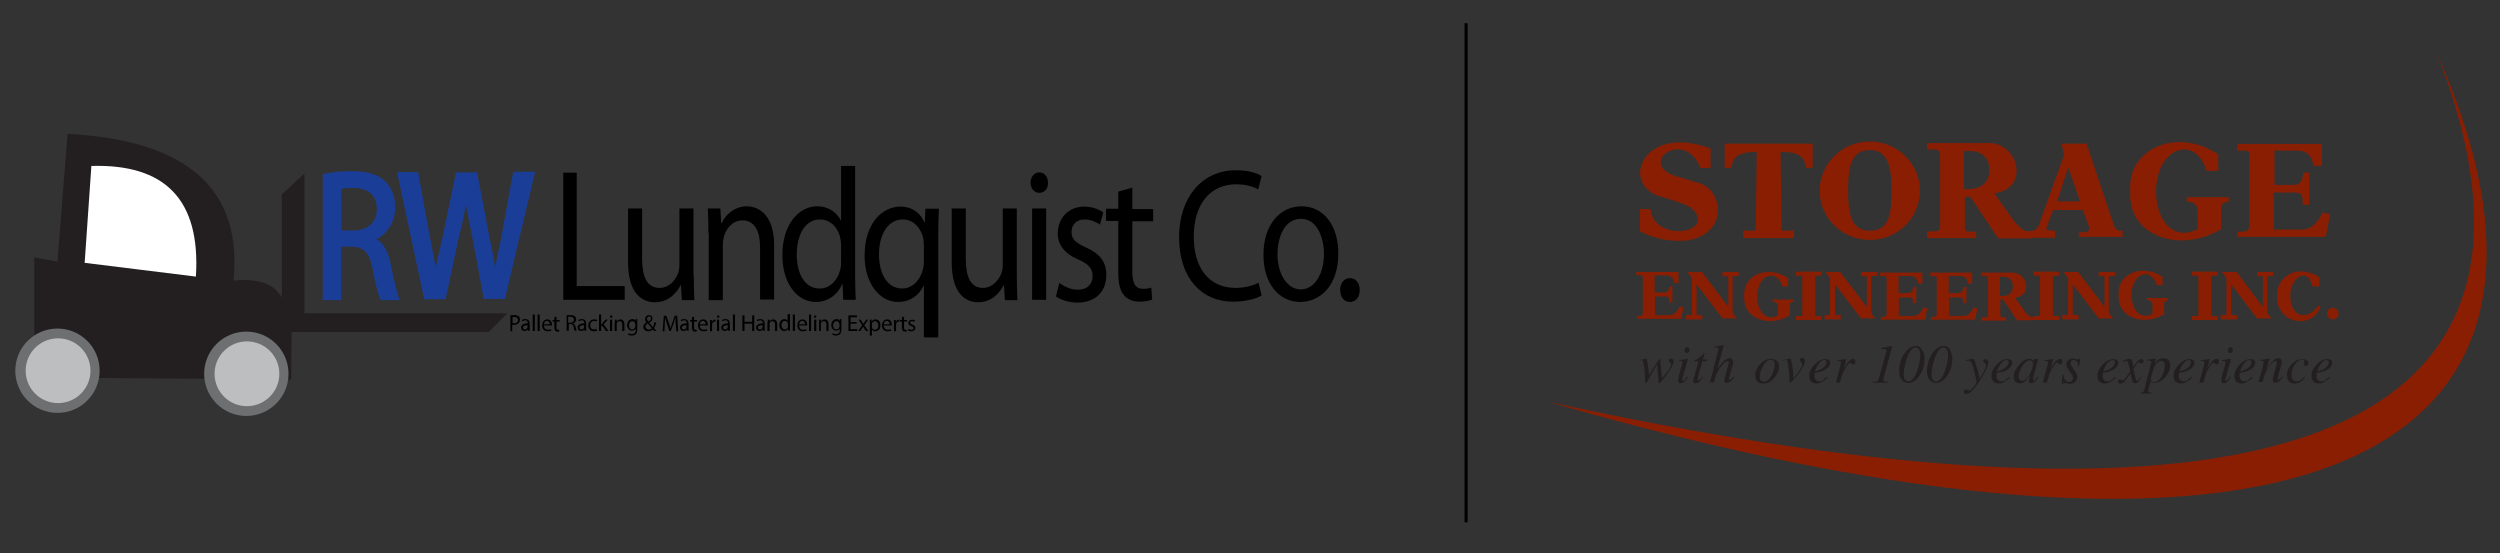 <?xml version="1.0" encoding="utf-8"?>
<!-- Generator: Adobe Illustrator 22.0.1, SVG Export Plug-In . SVG Version: 6.00 Build 0)  -->
<svg version="1.1" id="Layer_1" xmlns="http://www.w3.org/2000/svg" xmlns:xlink="http://www.w3.org/1999/xlink" x="0px" y="0px"
	 viewBox="0 0 818 181" style="enable-background:new 0 0 818 181;" xml:space="preserve">
<rect x="0" y="0" width="818" height="181" fill="#333333" stroke="none"/>
<style type="text/css">
	.st0{fill:#1A3E97;}
	.st1{fill:#231F20;}
	.st2{fill:#FFFFFF;}
	.st3{fill:#6D6F71;}
	.st4{fill:#BCBEC0;}
	.st5{fill:#8A1E03;}
	.st6{fill:none;stroke:#000000;stroke-miterlimit:10;}
</style>
<g>
	<g>
		<g>
			<path d="M184.3,56.5h4.4v37.1h15.7v4.5h-20.1V56.5z"/>
			<path d="M227,90c0,3.1,0.1,5.8,0.2,8.2h-4.1l-0.3-4.9h-0.1c-1.2,2.4-3.9,5.6-8.4,5.6c-4,0-8.8-2.6-8.8-13.1V68.2h4.6v16.5
				c0,5.7,1.5,9.5,5.7,9.5c3.1,0,5.3-2.5,6.1-4.9c0.3-0.8,0.4-1.8,0.4-2.8V68.2h4.6V90z"/>
			<path d="M231.8,76.3c0-3.1-0.1-5.6-0.2-8.1h4.1l0.3,4.9h0.1c1.2-2.8,4.2-5.6,8.3-5.6c3.5,0,8.9,2.5,8.9,12.7v17.8h-4.6V80.9
				c0-4.8-1.5-8.8-5.8-8.8c-3,0-5.4,2.5-6.1,5.6c-0.2,0.7-0.3,1.6-0.3,2.5v18h-4.6V76.3z"/>
			<path d="M279.8,54.3v36.1c0,2.7,0.1,5.7,0.2,7.7h-4.1l-0.2-5.2h-0.1c-1.4,3.3-4.5,5.9-8.7,5.9c-6.1,0-10.9-6.1-10.9-15.2
				c-0.1-9.9,5.2-16.1,11.4-16.1c3.9,0,6.5,2.2,7.7,4.6h0.1V54.3H279.8z M275.2,80.4c0-0.7-0.1-1.6-0.2-2.3
				c-0.7-3.5-3.2-6.3-6.7-6.3c-4.8,0-7.6,4.9-7.6,11.5c0,6.1,2.5,11.1,7.5,11.1c3.1,0,5.9-2.4,6.8-6.5c0.2-0.7,0.2-1.5,0.2-2.3V80.4
				z"/>
			<path d="M302.3,93.5h-0.1c-1.4,3-4.3,5.3-8.4,5.3c-6,0-10.9-6.1-10.9-15.1c0-11.2,6.2-16.1,11.7-16.1c4,0,6.7,2.3,7.9,5.2h0.1
				l0.2-4.5h4.4c-0.1,2.5-0.2,5.1-0.2,8.2v33.9h-4.7V93.5z M302.3,80.3c0-0.7-0.1-1.6-0.2-2.3c-0.7-3.3-3.2-6.2-6.7-6.2
				c-4.8,0-7.8,4.8-7.8,11.5c0,5.9,2.5,11.1,7.6,11.1c3,0,5.6-2.2,6.7-5.9c0.2-0.7,0.4-1.8,0.4-2.6V80.3z"/>
			<path d="M332.7,90c0,3.1,0.1,5.8,0.2,8.2h-4.1l-0.3-4.9h-0.1c-1.2,2.4-3.9,5.6-8.3,5.6c-4,0-8.7-2.6-8.7-13.1V68.2h4.6v16.5
				c0,5.7,1.5,9.5,5.6,9.5c3.1,0,5.2-2.5,6.1-4.9c0.3-0.8,0.4-1.8,0.4-2.8V68.2h4.6V90z"/>
			<path d="M342.9,59.8c0.1,1.9-1.1,3.3-2.9,3.3c-1.6,0-2.8-1.5-2.8-3.3c0-1.9,1.2-3.4,2.9-3.4C341.8,56.4,342.9,57.9,342.9,59.8z
				 M337.7,98.1V68.2h4.6v29.9H337.7z"/>
			<path d="M346.6,92.6c1.4,1,3.7,2.2,6,2.2c3.3,0,4.9-2,4.9-4.4c0-2.6-1.3-4-4.7-5.5c-4.5-1.9-6.7-4.9-6.7-8.5
				c0-4.8,3.3-8.8,8.7-8.8c2.5,0,4.8,0.9,6.2,1.9l-1.1,4c-1-0.7-2.8-1.7-5.1-1.7c-2.7,0-4.2,1.9-4.2,4.1c0,2.5,1.5,3.6,4.8,5.1
				c4.4,2,6.6,4.6,6.6,9c0,5.2-3.4,9-9.4,9c-2.8,0-5.3-0.8-7.1-2L346.6,92.6z"/>
			<path d="M370.5,61.4v7h6.8v4h-6.8v16.6c0,3.5,0.9,5.5,3.5,5.5c1.2,0,2.1-0.2,2.7-0.4L377,98c-0.9,0.4-2.4,0.7-4.2,0.7
				c-2.2,0-4-0.8-5.1-2.2c-1.3-1.5-1.8-4.1-1.8-7.4V72.3h-4v-4h4v-5.6L370.5,61.4z"/>
			<path d="M412.8,96.7c-1.7,1-5.1,2-9.4,2c-10,0-17.6-7.4-17.6-21.1c0-13,7.5-21.9,18.6-21.9c4.4,0,7.2,1.1,8.4,1.9l-1.1,4.4
				c-1.7-1-4.2-1.7-7.2-1.7c-8.3,0-13.9,6.2-13.9,17.2c0,10.2,5,16.7,13.7,16.7c2.8,0,5.6-0.7,7.5-1.7L412.8,96.7z"/>
			<path d="M437.9,82.9c0,11.1-6.4,15.9-12.5,15.9c-6.8,0-12-5.9-12-15.4c0-10,5.5-15.9,12.5-15.9C433.1,67.5,437.9,73.8,437.9,82.9
				z M418,83.2c0,6.5,3.2,11.5,7.6,11.5c4.4,0,7.6-4.9,7.6-11.6c0-5.1-2.1-11.5-7.5-11.5S418,77.5,418,83.2z"/>
			<path d="M438.5,94.9c0-2.3,1.3-3.9,3.2-3.9c1.9,0,3.2,1.6,3.2,3.9c0,2.2-1.2,3.9-3.2,3.9C439.7,98.8,438.5,97.1,438.5,94.9z"/>
		</g>
		<g>
			<g>
				<path class="st0" d="M127.8,86.3c-0.8-4-2.3-6.7-4.6-8.1c3.8-1.9,6.1-5.8,6.1-10.5c0-3.3-1.1-6.2-3.1-8.2
					c-2.4-2.4-5.8-3.5-11-3.5c-3.4,0-6.8,0.3-9.1,0.9l-0.5,0.1v41.2h6V80.7l3.7,0c3.9,0.2,5.6,2,6.6,7.3c1.2,5.9,1.9,8.7,2.5,9.8
					l0.2,0.4h6.3l-0.5-1C129.9,95.8,128.9,91.6,127.8,86.3z M123.3,68.4c0,4.3-2.9,7-7.5,7h-4.1V61.8c0.8-0.2,2.2-0.3,3.9-0.3
					C119.1,61.5,123.3,62.8,123.3,68.4z"/>
				<path class="st0" d="M167.9,56.4l-3.8,20.8l-0.1,0.7c-0.8,3.4-1.4,6.5-2,9.6c-0.5-3.3-1.2-6.7-1.9-10.1l-4-21h-6.9l-4.3,20.8
					c-0.8,3.5-1.7,7.1-2.3,10.4c-0.6-3.2-1.3-6.8-2-10.4l-3.8-20.9h-6.9l8.9,41.6h7l4.6-21.5c0.9-3.4,1.5-6.3,2.1-9.3
					c0.5,3,1.1,5.9,1.8,9.2l4,21.5h6.9l9.9-41.6H167.9z"/>
			</g>
		</g>
		<g>
			<g>
				<path d="M167,103.2c0.3-0.1,0.7-0.1,1.3-0.1c0.7,0,1.1,0.2,1.4,0.4c0.3,0.2,0.4,0.6,0.4,1.1c0,0.5-0.1,0.8-0.4,1.1
					c-0.3,0.4-0.9,0.6-1.6,0.6c-0.2,0-0.4,0-0.5,0v2.1H167V103.2z M167.7,105.7c0.1,0,0.3,0.1,0.5,0.1c0.8,0,1.3-0.4,1.3-1.1
					c0-0.7-0.5-1-1.2-1c-0.3,0-0.5,0-0.6,0.1V105.7z"/>
				<path d="M172.8,108.3l-0.1-0.5h0c-0.2,0.3-0.6,0.5-1.1,0.5c-0.7,0-1.1-0.5-1.1-1.1c0-0.9,0.8-1.4,2.2-1.4v-0.1
					c0-0.3-0.1-0.9-0.8-0.9c-0.3,0-0.7,0.1-1,0.3l-0.2-0.4c0.3-0.2,0.7-0.3,1.2-0.3c1.1,0,1.4,0.8,1.4,1.5v1.4c0,0.3,0,0.6,0.1,0.9
					H172.8z M172.7,106.4c-0.7,0-1.6,0.1-1.6,0.8c0,0.4,0.3,0.6,0.6,0.6c0.5,0,0.8-0.3,0.9-0.6c0-0.1,0-0.1,0-0.2V106.4z"/>
				<path d="M174.3,102.9h0.7v5.4h-0.7V102.9z"/>
				<path d="M175.9,102.9h0.7v5.4h-0.7V102.9z"/>
				<path d="M178,106.6c0,0.9,0.6,1.3,1.3,1.3c0.5,0,0.8-0.1,1-0.2l0.1,0.5c-0.2,0.1-0.6,0.2-1.2,0.2c-1.1,0-1.8-0.7-1.8-1.9
					s0.7-2,1.7-2c1.2,0,1.5,1.1,1.5,1.7c0,0.1,0,0.2,0,0.3H178z M179.9,106.1c0-0.4-0.2-1.1-0.9-1.1c-0.7,0-1,0.6-1,1.1H179.9z"/>
				<path d="M182.1,103.6v1.1h1v0.5h-1v2c0,0.5,0.1,0.7,0.5,0.7c0.2,0,0.3,0,0.4,0l0,0.5c-0.1,0.1-0.3,0.1-0.6,0.1
					c-0.3,0-0.6-0.1-0.7-0.3c-0.2-0.2-0.3-0.5-0.3-1v-2h-0.6v-0.5h0.6v-0.9L182.1,103.6z"/>
				<path d="M185.3,103.2c0.3-0.1,0.8-0.1,1.3-0.1c0.7,0,1.2,0.1,1.5,0.4c0.3,0.2,0.4,0.6,0.4,1c0,0.7-0.4,1.1-1,1.3v0
					c0.4,0.1,0.6,0.5,0.8,1c0.2,0.7,0.3,1.2,0.4,1.4h-0.7c-0.1-0.1-0.2-0.6-0.3-1.2c-0.2-0.7-0.4-1-1-1h-0.6v2.2h-0.7V103.2z
					 M185.9,105.6h0.7c0.7,0,1.2-0.4,1.2-1c0-0.7-0.5-0.9-1.2-1c-0.3,0-0.5,0-0.7,0.1V105.6z"/>
				<path d="M191.3,108.3l-0.1-0.5h0c-0.2,0.3-0.6,0.5-1.1,0.5c-0.7,0-1.1-0.5-1.1-1.1c0-0.9,0.8-1.4,2.2-1.4v-0.1
					c0-0.3-0.1-0.9-0.8-0.9c-0.3,0-0.7,0.1-1,0.3l-0.2-0.4c0.3-0.2,0.7-0.3,1.2-0.3c1.1,0,1.4,0.8,1.4,1.5v1.4c0,0.3,0,0.6,0.1,0.9
					H191.3z M191.2,106.4c-0.7,0-1.6,0.1-1.6,0.8c0,0.4,0.3,0.6,0.6,0.6c0.5,0,0.8-0.3,0.9-0.6c0-0.1,0-0.1,0-0.2V106.4z"/>
				<path d="M195.4,108.2c-0.2,0.1-0.6,0.2-1.1,0.2c-1.1,0-1.8-0.8-1.8-1.9c0-1.1,0.8-2,2-2c0.4,0,0.7,0.1,0.9,0.2l-0.2,0.5
					c-0.2-0.1-0.4-0.2-0.8-0.2c-0.8,0-1.3,0.6-1.3,1.4c0,0.9,0.5,1.4,1.3,1.4c0.4,0,0.6-0.1,0.8-0.2L195.4,108.2z"/>
				<path d="M196.7,106.3L196.7,106.3c0.1-0.1,0.2-0.3,0.3-0.4l1.1-1.3h0.8l-1.4,1.5l1.6,2.2h-0.8l-1.3-1.8l-0.3,0.4v1.4h-0.7v-5.4
					h0.7V106.3z"/>
				<path d="M200.4,103.6c0,0.2-0.2,0.4-0.4,0.4c-0.2,0-0.4-0.2-0.4-0.4c0-0.2,0.2-0.4,0.4-0.4C200.2,103.2,200.4,103.4,200.4,103.6
					z M199.6,108.3v-3.7h0.7v3.7H199.6z"/>
				<path d="M201.2,105.6c0-0.4,0-0.7,0-1h0.6l0,0.6h0c0.2-0.3,0.6-0.7,1.2-0.7c0.5,0,1.3,0.3,1.3,1.6v2.2h-0.7v-2.1
					c0-0.6-0.2-1.1-0.9-1.1c-0.4,0-0.8,0.3-0.9,0.7c0,0.1,0,0.2,0,0.3v2.2h-0.7V105.6z"/>
				<path d="M208.5,104.6c0,0.3,0,0.6,0,1v2.1c0,0.8-0.2,1.4-0.5,1.7c-0.4,0.3-0.9,0.4-1.3,0.4c-0.4,0-0.9-0.1-1.2-0.3l0.2-0.5
					c0.2,0.2,0.6,0.3,1.1,0.3c0.7,0,1.2-0.4,1.2-1.3v-0.4h0c-0.2,0.3-0.6,0.6-1.2,0.6c-0.9,0-1.6-0.8-1.6-1.8c0-1.2,0.8-2,1.7-2
					c0.6,0,1,0.3,1.1,0.6h0l0-0.6H208.5z M207.8,106.1c0-0.1,0-0.2,0-0.3c-0.1-0.4-0.4-0.7-0.9-0.7c-0.6,0-1.1,0.5-1.1,1.4
					c0,0.7,0.4,1.3,1.1,1.3c0.4,0,0.8-0.3,0.9-0.7c0-0.1,0.1-0.2,0.1-0.4V106.1z"/>
				<path d="M214.1,108.3c-0.1-0.1-0.3-0.3-0.5-0.5c-0.4,0.4-0.9,0.6-1.5,0.6c-1,0-1.6-0.7-1.6-1.4c0-0.7,0.4-1.2,1-1.5v0
					c-0.3-0.3-0.4-0.7-0.4-1.1c0-0.6,0.4-1.3,1.3-1.3c0.6,0,1.1,0.4,1.1,1.1c0,0.5-0.3,1-1.1,1.4v0c0.4,0.5,0.9,1.1,1.2,1.4
					c0.2-0.4,0.4-0.9,0.5-1.5h0.6c-0.1,0.8-0.4,1.4-0.7,1.9c0.3,0.3,0.5,0.6,0.8,0.9H214.1z M213.3,107.4c-0.3-0.3-0.9-1-1.4-1.6
					c-0.3,0.2-0.7,0.5-0.7,1c0,0.6,0.4,1,1,1C212.7,107.9,213.1,107.7,213.3,107.4z M211.7,104.3c0,0.4,0.2,0.6,0.4,0.9
					c0.5-0.3,0.9-0.6,0.9-1c0-0.3-0.2-0.7-0.6-0.7C212,103.6,211.7,103.9,211.7,104.3z"/>
				<path d="M221.1,106.1c0-0.7-0.1-1.6-0.1-2.2h0c-0.2,0.6-0.4,1.2-0.6,1.9l-0.9,2.5H219l-0.8-2.4c-0.2-0.7-0.4-1.4-0.6-2h0
					c0,0.6-0.1,1.5-0.1,2.3l-0.1,2.2h-0.6l0.4-5.1h0.8l0.9,2.5c0.2,0.6,0.4,1.2,0.5,1.7h0c0.1-0.5,0.3-1.1,0.5-1.7l0.9-2.5h0.8
					l0.3,5.1h-0.6L221.1,106.1z"/>
				<path d="M224.8,108.3l-0.1-0.5h0c-0.2,0.3-0.6,0.5-1.1,0.5c-0.7,0-1.1-0.5-1.1-1.1c0-0.9,0.8-1.4,2.2-1.4v-0.1
					c0-0.3-0.1-0.9-0.8-0.9c-0.3,0-0.7,0.1-1,0.3l-0.2-0.4c0.3-0.2,0.7-0.3,1.2-0.3c1.1,0,1.4,0.8,1.4,1.5v1.4c0,0.3,0,0.6,0.1,0.9
					H224.8z M224.7,106.4c-0.7,0-1.6,0.1-1.6,0.8c0,0.4,0.3,0.6,0.6,0.6c0.5,0,0.8-0.3,0.9-0.6c0-0.1,0-0.1,0-0.2V106.4z"/>
				<path d="M227.1,103.6v1.1h1v0.5h-1v2c0,0.5,0.1,0.7,0.5,0.7c0.2,0,0.3,0,0.4,0l0,0.5c-0.1,0.1-0.3,0.1-0.6,0.1
					c-0.3,0-0.6-0.1-0.7-0.3c-0.2-0.2-0.3-0.5-0.3-1v-2h-0.6v-0.5h0.6v-0.9L227.1,103.6z"/>
				<path d="M229,106.6c0,0.9,0.6,1.3,1.3,1.3c0.5,0,0.8-0.1,1-0.2l0.1,0.5c-0.2,0.1-0.6,0.2-1.2,0.2c-1.1,0-1.8-0.7-1.8-1.9
					s0.7-2,1.7-2c1.2,0,1.5,1.1,1.5,1.7c0,0.1,0,0.2,0,0.3H229z M230.9,106.1c0-0.4-0.2-1.1-0.9-1.1c-0.7,0-1,0.6-1,1.1H230.9z"/>
				<path d="M232.3,105.8c0-0.4,0-0.8,0-1.1h0.6l0,0.7h0c0.2-0.5,0.6-0.8,1-0.8c0.1,0,0.1,0,0.2,0v0.6c-0.1,0-0.1,0-0.2,0
					c-0.5,0-0.8,0.4-0.9,0.9c0,0.1,0,0.2,0,0.3v2h-0.7V105.8z"/>
				<path d="M235.4,103.6c0,0.2-0.2,0.4-0.4,0.4c-0.2,0-0.4-0.2-0.4-0.4c0-0.2,0.2-0.4,0.4-0.4C235.2,103.2,235.4,103.4,235.4,103.6
					z M234.6,108.3v-3.7h0.7v3.7H234.6z"/>
				<path d="M238.3,108.3l-0.1-0.5h0c-0.2,0.3-0.6,0.5-1.1,0.5c-0.7,0-1.1-0.5-1.1-1.1c0-0.9,0.8-1.4,2.2-1.4v-0.1
					c0-0.3-0.1-0.9-0.8-0.9c-0.3,0-0.7,0.1-1,0.3l-0.2-0.4c0.3-0.2,0.7-0.3,1.2-0.3c1.1,0,1.4,0.8,1.4,1.5v1.4c0,0.3,0,0.6,0.1,0.9
					H238.3z M238.2,106.4c-0.7,0-1.6,0.1-1.6,0.8c0,0.4,0.3,0.6,0.6,0.6c0.5,0,0.8-0.3,0.9-0.6c0-0.1,0-0.1,0-0.2V106.4z"/>
				<path d="M239.8,102.9h0.7v5.4h-0.7V102.9z"/>
				<path d="M243.6,103.2v2.1h2.5v-2.1h0.7v5.1h-0.7v-2.4h-2.5v2.4h-0.7v-5.1H243.6z"/>
				<path d="M249.7,108.3l-0.1-0.5h0c-0.2,0.3-0.6,0.5-1.1,0.5c-0.7,0-1.1-0.5-1.1-1.1c0-0.9,0.8-1.4,2.2-1.4v-0.1
					c0-0.3-0.1-0.9-0.8-0.9c-0.3,0-0.7,0.1-1,0.3l-0.2-0.4c0.3-0.2,0.7-0.3,1.2-0.3c1.1,0,1.4,0.8,1.4,1.5v1.4c0,0.3,0,0.6,0.1,0.9
					H249.7z M249.6,106.4c-0.7,0-1.6,0.1-1.6,0.8c0,0.4,0.3,0.6,0.6,0.6c0.5,0,0.8-0.3,0.9-0.6c0-0.1,0-0.1,0-0.2V106.4z"/>
				<path d="M251.2,105.6c0-0.4,0-0.7,0-1h0.6l0,0.6h0c0.2-0.3,0.6-0.7,1.2-0.7c0.5,0,1.3,0.3,1.3,1.6v2.2h-0.7v-2.1
					c0-0.6-0.2-1.1-0.9-1.1c-0.4,0-0.8,0.3-0.9,0.7c0,0.1,0,0.2,0,0.3v2.2h-0.7V105.6z"/>
				<path d="M258.5,102.9v4.4c0,0.3,0,0.7,0,0.9h-0.6l0-0.6h0c-0.2,0.4-0.7,0.7-1.3,0.7c-0.9,0-1.6-0.8-1.6-1.9c0-1.2,0.8-2,1.6-2
					c0.6,0,0.9,0.3,1.1,0.6h0v-2.2H258.5z M257.8,106.1c0-0.1,0-0.2,0-0.3c-0.1-0.4-0.5-0.8-1-0.8c-0.7,0-1.1,0.6-1.1,1.4
					c0,0.7,0.4,1.4,1.1,1.4c0.4,0,0.9-0.3,1-0.8c0-0.1,0-0.2,0-0.3V106.1z"/>
				<path d="M259.4,102.9h0.7v5.4h-0.7V102.9z"/>
				<path d="M261.5,106.6c0,0.9,0.6,1.3,1.3,1.3c0.5,0,0.8-0.1,1-0.2l0.1,0.5c-0.2,0.1-0.6,0.2-1.2,0.2c-1.1,0-1.8-0.7-1.8-1.9
					s0.7-2,1.7-2c1.2,0,1.5,1.1,1.5,1.7c0,0.1,0,0.2,0,0.3H261.5z M263.4,106.1c0-0.4-0.2-1.1-0.9-1.1c-0.7,0-1,0.6-1,1.1H263.4z"/>
				<path d="M264.7,102.9h0.7v5.4h-0.7V102.9z"/>
				<path d="M267.1,103.6c0,0.2-0.2,0.4-0.4,0.4c-0.2,0-0.4-0.2-0.4-0.4c0-0.2,0.2-0.4,0.4-0.4C267,103.2,267.1,103.4,267.1,103.6z
					 M266.4,108.3v-3.7h0.7v3.7H266.4z"/>
				<path d="M268,105.6c0-0.4,0-0.7,0-1h0.6l0,0.6h0c0.2-0.3,0.6-0.7,1.2-0.7c0.5,0,1.3,0.3,1.3,1.6v2.2h-0.7v-2.1
					c0-0.6-0.2-1.1-0.9-1.1c-0.4,0-0.8,0.3-0.9,0.7c0,0.1,0,0.2,0,0.3v2.2H268V105.6z"/>
				<path d="M275.3,104.6c0,0.3,0,0.6,0,1v2.1c0,0.8-0.2,1.4-0.5,1.7c-0.4,0.3-0.9,0.4-1.3,0.4c-0.4,0-0.9-0.1-1.2-0.3l0.2-0.5
					c0.2,0.2,0.6,0.3,1.1,0.3c0.7,0,1.2-0.4,1.2-1.3v-0.4h0c-0.2,0.3-0.6,0.6-1.2,0.6c-0.9,0-1.6-0.8-1.6-1.8c0-1.2,0.8-2,1.7-2
					c0.6,0,1,0.3,1.1,0.6h0l0-0.6H275.3z M274.6,106.1c0-0.1,0-0.2,0-0.3c-0.1-0.4-0.4-0.7-0.9-0.7c-0.6,0-1.1,0.5-1.1,1.4
					c0,0.7,0.4,1.3,1.1,1.3c0.4,0,0.8-0.3,0.9-0.7c0-0.1,0.1-0.2,0.1-0.4V106.1z"/>
				<path d="M280.3,105.9h-2v1.8h2.2v0.6h-2.9v-5.1h2.8v0.6h-2.1v1.6h2V105.9z"/>
				<path d="M281.6,104.6l0.5,0.8c0.1,0.2,0.3,0.4,0.4,0.6h0c0.1-0.2,0.2-0.4,0.4-0.6l0.5-0.8h0.7l-1.3,1.8l1.3,1.9h-0.8l-0.5-0.8
					c-0.1-0.2-0.3-0.4-0.4-0.6h0c-0.1,0.2-0.3,0.4-0.4,0.6l-0.5,0.8h-0.7l1.3-1.9l-1.2-1.8H281.6z"/>
				<path d="M284.6,105.8c0-0.5,0-0.9,0-1.2h0.6l0,0.6h0c0.3-0.4,0.7-0.7,1.3-0.7c0.9,0,1.6,0.8,1.6,1.9c0,1.3-0.8,2-1.7,2
					c-0.5,0-0.9-0.2-1.1-0.6h0v2h-0.7V105.8z M285.3,106.8c0,0.1,0,0.2,0,0.3c0.1,0.5,0.5,0.8,1,0.8c0.7,0,1.1-0.6,1.1-1.4
					c0-0.7-0.4-1.4-1.1-1.4c-0.5,0-0.9,0.3-1,0.8c0,0.1,0,0.2,0,0.3V106.8z"/>
				<path d="M289.2,106.6c0,0.9,0.6,1.3,1.3,1.3c0.5,0,0.8-0.1,1-0.2l0.1,0.5c-0.2,0.1-0.6,0.2-1.2,0.2c-1.1,0-1.8-0.7-1.8-1.9
					s0.7-2,1.7-2c1.2,0,1.5,1.1,1.5,1.7c0,0.1,0,0.2,0,0.3H289.2z M291.1,106.1c0-0.4-0.2-1.1-0.9-1.1c-0.7,0-1,0.6-1,1.1H291.1z"/>
				<path d="M292.5,105.8c0-0.4,0-0.8,0-1.1h0.6l0,0.7h0c0.2-0.5,0.6-0.8,1-0.8c0.1,0,0.1,0,0.2,0v0.6c-0.1,0-0.1,0-0.2,0
					c-0.5,0-0.8,0.4-0.9,0.9c0,0.1,0,0.2,0,0.3v2h-0.7V105.8z"/>
				<path d="M295.8,103.6v1.1h1v0.5h-1v2c0,0.5,0.1,0.7,0.5,0.7c0.2,0,0.3,0,0.4,0l0,0.5c-0.1,0.1-0.3,0.1-0.6,0.1
					c-0.3,0-0.6-0.1-0.7-0.3c-0.2-0.2-0.3-0.5-0.3-1v-2h-0.6v-0.5h0.6v-0.9L295.8,103.6z"/>
				<path d="M297.3,107.6c0.2,0.1,0.5,0.3,0.9,0.3c0.5,0,0.7-0.2,0.7-0.5c0-0.3-0.2-0.5-0.7-0.7c-0.7-0.2-1-0.6-1-1
					c0-0.6,0.5-1.1,1.3-1.1c0.4,0,0.7,0.1,0.9,0.2l-0.2,0.5c-0.1-0.1-0.4-0.2-0.8-0.2c-0.4,0-0.6,0.2-0.6,0.5c0,0.3,0.2,0.4,0.7,0.6
					c0.6,0.2,1,0.6,1,1.1c0,0.6-0.5,1.1-1.4,1.1c-0.4,0-0.8-0.1-1-0.3L297.3,107.6z"/>
			</g>
		</g>
		<g>
			<path class="st1" d="M95.3,124.2l-84.1-0.7V84.2l7.6,1.4l3.3-41.8c39.9,2.1,57.2,18.6,54.3,48c7.3-0.7,13,0.6,15.8,5.5V63.6
				l7.4-6.8v45.7H166l-6.1,6.1H95.4L95.3,124.2z"/>
			<path class="st2" d="M29.9,54.3L27.7,86l36.4,4.5C65.7,65,53.7,53.6,29.9,54.3z"/>
			<g>
				<circle class="st3" cx="18.8" cy="121.3" r="13.8"/>
				<circle class="st4" cx="19" cy="121.3" r="10.6"/>
			</g>
			<g>
				<circle class="st3" cx="80.6" cy="122.3" r="13.8"/>
				<circle class="st4" cx="80.8" cy="122.3" r="10.6"/>
			</g>
		</g>
	</g>
	<g>
		<path class="st5" d="M797,16.6c58.1,146.6-94.2,157.8-290.7,114.8C744.3,200.1,859,155.7,797,16.6z"/>
		<g>
			<path class="st1" d="M536.4,118v-0.2c0.5-0.1,0.9-0.1,1.1-0.2c0.4-0.1,0.8-0.2,1.1-0.2c0.1,0,0.1,0,0.2,0.1
				c0,0.1,0.1,0.4,0.2,0.8c0.1,0.8,0.3,1.7,0.4,2.6c0.1,1,0.1,1.6,0.1,1.9l3.4-5.3c0.1-0.1,0.1-0.2,0.2-0.2c0,0,0.1,0,0.1,0.1
				l0.6,6.4c0.6-0.8,1.1-1.4,1.5-1.8c0.5-0.6,0.8-1.2,1.1-1.6c0.3-0.5,0.4-0.9,0.4-1.2c0-0.2-0.1-0.5-0.4-0.7
				c-0.3-0.2-0.4-0.4-0.4-0.6c0-0.2,0.1-0.3,0.2-0.4c0.1-0.1,0.3-0.2,0.5-0.2c0.3,0,0.5,0.1,0.7,0.3c0.2,0.2,0.2,0.4,0.2,0.7
				c0,0.7-0.5,1.7-1.5,3.2c-0.6,1-1.3,1.9-2.1,2.8c-0.2,0.2-0.4,0.5-0.6,0.7c-0.2,0.3-0.4,0.4-0.5,0.4c-0.1,0-0.2-0.1-0.2-0.2
				c0-0.1,0-0.2,0-0.4l-0.5-5.6l-1.6,2.7c-0.5,1-1.1,1.9-1.6,2.9c-0.2,0.4-0.4,0.6-0.5,0.6c-0.1,0-0.2-0.1-0.2-0.3
				c0-0.2,0-0.4,0-0.6l-0.1-1.6c0-0.5,0-1.1-0.1-1.8c-0.1-0.6-0.2-1.3-0.3-1.9c-0.1-0.6-0.2-1-0.3-1.2c-0.1-0.1-0.4-0.2-0.7-0.2
				L536.4,118z"/>
			<path class="st1" d="M552.1,123.2l0.2,0.2c-0.4,0.6-0.8,1.1-1.1,1.4c-0.4,0.4-0.9,0.6-1.3,0.6c-0.4,0-0.6-0.1-0.7-0.4
				c-0.1-0.2-0.1-0.4-0.1-0.7c0-0.3,0.2-1.3,0.7-3c0.5-1.7,0.7-2.6,0.7-2.7c0-0.2-0.1-0.3-0.2-0.4c-0.1-0.1-0.4-0.1-0.9-0.1v-0.3
				c0.3,0,0.7-0.1,1.4-0.2c0.7-0.1,1.2-0.2,1.4-0.2h0.1l-1.6,5.7c0,0.1-0.1,0.3-0.2,0.6c-0.1,0.3-0.1,0.5-0.1,0.6
				c0,0.2,0.1,0.3,0.3,0.3c0.1,0,0.3-0.1,0.5-0.3C551.4,124,551.8,123.6,552.1,123.2z M552.8,114.6c0,0.2-0.1,0.4-0.2,0.6
				c-0.2,0.2-0.4,0.3-0.6,0.3c-0.2,0-0.4-0.1-0.6-0.2c-0.2-0.2-0.2-0.4-0.2-0.7c0-0.3,0.1-0.5,0.2-0.7c0.2-0.2,0.4-0.3,0.6-0.3
				c0.3,0,0.5,0.1,0.6,0.3C552.8,114.1,552.8,114.4,552.8,114.6z"/>
			<path class="st1" d="M558.6,117.6l-0.1,0.6H557l-1.6,5.9l0,0.1c0,0.2,0.1,0.3,0.3,0.3c0.2,0,0.4-0.2,0.7-0.5
				c0.1-0.1,0.4-0.4,0.7-0.9l0.2,0.1c-0.5,0.8-0.9,1.3-1.2,1.6c-0.4,0.4-0.8,0.6-1.3,0.6c-0.2,0-0.4,0-0.5-0.1
				c-0.2-0.1-0.3-0.3-0.3-0.6c0-0.1,0-0.3,0.1-0.6c0.1-0.3,0.2-0.7,0.3-1l1.3-4.9l-1.3,0c0-0.1,0-0.2,0-0.3c0-0.1,0.2-0.1,0.4-0.2
				c0.3-0.1,0.5-0.2,0.5-0.2c0.3-0.2,0.6-0.4,1-0.7c0.4-0.3,0.7-0.7,1-1c0,0,0.1-0.1,0.1-0.2c0-0.1,0.1-0.1,0.2-0.1
				c0.1,0,0.1,0,0.1,0.1c0,0.1,0,0.1,0,0.2l-0.5,1.8L558.6,117.6z"/>
			<path class="st1" d="M567.4,123.1l0.2,0.2c-0.4,0.6-0.8,1.1-1.1,1.3c-0.5,0.4-1,0.7-1.5,0.7c-0.3,0-0.5-0.1-0.6-0.2
				c-0.1-0.1-0.2-0.3-0.2-0.6c0-0.2,0.2-0.9,0.5-2.1c0.3-1.2,0.6-2.4,1-3.7c0-0.2,0-0.3-0.1-0.4c-0.1-0.1-0.2-0.1-0.4-0.1
				c-0.3,0-0.7,0.2-1.2,0.7c-0.5,0.5-1,1.1-1.5,1.8c-0.4,0.7-0.8,1.5-1.1,2.3c-0.1,0.3-0.3,1-0.6,2.1h-1.3l2.3-8.9
				c0.1-0.5,0.2-0.9,0.3-1.2c0.1-0.5,0.2-0.7,0.2-0.8c0-0.2-0.1-0.3-0.2-0.4c-0.1-0.1-0.3-0.1-0.5-0.1l-0.5,0v-0.3
				c0.9-0.1,1.9-0.3,2.8-0.5l0.1,0.1l-2.1,7.8l0,0c0.5-0.8,1-1.5,1.6-2.1c0.9-1,1.7-1.5,2.4-1.5c0.3,0,0.6,0.1,0.7,0.2
				c0.3,0.2,0.5,0.6,0.5,1.1c0,0.2-0.2,1.2-0.7,2.9s-0.7,2.6-0.7,2.6c0,0.2,0.1,0.3,0.3,0.3c0.2,0,0.4-0.2,0.8-0.6
				C567,123.7,567.2,123.4,567.4,123.1z"/>
			<path class="st1" d="M579.5,117.4c0.9,0,1.6,0.3,2.1,0.9c0.4,0.5,0.5,1,0.5,1.8c0,1.2-0.5,2.3-1.5,3.5c-1.1,1.3-2.3,1.9-3.6,1.9
				c-0.9,0-1.6-0.2-2-0.7c-0.4-0.5-0.7-1.1-0.7-1.9c0-1.3,0.5-2.6,1.6-3.7C577,118,578.2,117.4,579.5,117.4z M579.4,117.7
				c-0.9,0-1.8,0.7-2.5,2c-0.7,1.2-1.1,2.4-1.1,3.6c0,0.5,0.1,0.9,0.4,1.2c0.2,0.3,0.6,0.4,1,0.4c0.9,0,1.7-0.7,2.5-2.1
				c0.6-1.2,1-2.4,1-3.5c0-0.5-0.1-0.9-0.3-1.2C580.1,117.9,579.8,117.7,579.4,117.7z"/>
			<path class="st1" d="M583.4,118v-0.2c0.6-0.1,1.2-0.2,1.6-0.3c0.2,0,0.4-0.1,0.7-0.2c0.1,0,0.2,0,0.2,0s0.1,0.1,0.1,0.3
				c0.3,1.3,0.5,2.3,0.6,3.2c0.1,0.8,0.2,1.8,0.2,3l0.5-0.6c0.6-0.6,1.1-1.3,1.6-2.1c0.6-0.9,0.8-1.5,0.8-2c0-0.2-0.1-0.4-0.4-0.6
				c-0.2-0.2-0.4-0.5-0.4-0.8c0-0.1,0.1-0.3,0.2-0.4c0.1-0.1,0.3-0.2,0.5-0.2c0.3,0,0.6,0.1,0.7,0.3c0.2,0.2,0.3,0.5,0.3,0.8
				c0,0.7-0.5,1.7-1.4,3.1c-0.6,0.9-1.2,1.7-1.8,2.3c-0.6,0.7-0.9,1-1,1.1c-0.4,0.4-0.6,0.5-0.8,0.5c-0.1,0-0.1,0-0.1-0.1
				c0-0.1,0-0.2,0-0.4c0-0.7,0-1.6-0.1-2.7c-0.1-1-0.2-1.9-0.3-2.5c-0.1-0.6-0.2-1-0.2-1.2c-0.1-0.4-0.4-0.6-0.9-0.6
				C583.7,118,583.5,118,583.4,118z"/>
			<path class="st1" d="M597.8,123.3l0.2,0.2c-0.3,0.5-0.9,0.9-1.7,1.4c-0.7,0.4-1.3,0.6-1.9,0.6c-0.8,0-1.5-0.3-1.9-0.8
				c-0.3-0.4-0.5-1-0.5-1.7c0-1.3,0.6-2.5,1.7-3.7s2.3-1.8,3.6-1.8c1,0,1.5,0.4,1.5,1.2c0,0.7-0.4,1.4-1.2,2c-0.8,0.6-1.9,1-3.3,1.2
				l-0.5,0.1c-0.1,0.3-0.1,0.5-0.1,0.6c0,0.1,0,0.3,0,0.5c0,0.6,0.2,1,0.5,1.3c0.3,0.2,0.7,0.4,1.1,0.4c0.4,0,0.9-0.1,1.3-0.4
				C596.8,124,597.2,123.7,597.8,123.3z M594.1,120.7l-0.3,0.8c1.2-0.2,2.1-0.7,2.8-1.2c0.6-0.6,1-1.2,1-1.8c0-0.2,0-0.4-0.2-0.5
				s-0.3-0.2-0.5-0.2c-0.5,0-1,0.3-1.5,0.8C594.9,119.2,594.5,119.9,594.1,120.7z"/>
			<path class="st1" d="M602,125.2h-1.3l1.4-5.2c0.1-0.3,0.2-0.6,0.2-0.9c0-0.2,0.1-0.4,0.1-0.5c0-0.2-0.1-0.3-0.2-0.4
				c-0.1-0.1-0.3-0.1-0.5-0.1c-0.1,0-0.2,0-0.3,0c-0.1,0-0.2,0-0.2,0.1v-0.3c0.4-0.1,0.9-0.1,1.4-0.2c0.8-0.2,1.3-0.2,1.4-0.2l0.1,0
				l-0.9,3.6l0,0l0.1-0.4c0.4-0.8,0.8-1.5,1.3-2.1c0.6-0.8,1.2-1.2,1.7-1.2c0.2,0,0.4,0.1,0.6,0.2c0.2,0.1,0.2,0.4,0.2,0.7
				c0,0.4-0.1,0.7-0.3,0.8c-0.1,0.1-0.3,0.1-0.5,0.1c-0.3,0-0.5-0.1-0.6-0.3c-0.1-0.2-0.2-0.3-0.3-0.3c-0.2,0-0.4,0.2-0.8,0.7
				c-0.3,0.4-0.7,1-1,1.5c-0.3,0.6-0.6,1.2-0.8,1.7C602.6,123.1,602.3,124,602,125.2z"/>
			<path class="st1" d="M612.7,125.2v-0.2c0.7-0.1,1.1-0.1,1.3-0.2c0.4-0.1,0.6-0.4,0.7-0.7l2.4-8.7c0-0.1,0.1-0.3,0.1-0.4
				c0-0.1,0-0.2,0-0.2c0-0.2-0.1-0.4-0.2-0.5c-0.1-0.1-0.3-0.1-0.5-0.1l-1,0v-0.3c0.3-0.1,0.8-0.2,1.5-0.3c0.6-0.1,1.3-0.3,2-0.4
				c0,0,0.1,0,0.1,0.1c0,0,0,0.1,0,0.2c0,0.1,0,0.2-0.1,0.3l-2.5,9.2c-0.1,0.4-0.2,0.7-0.2,0.9c-0.1,0.2-0.1,0.3-0.1,0.4
				c0,0.2,0.1,0.4,0.4,0.5c0.2,0.1,0.6,0.1,1.2,0.1v0.3H612.7z"/>
			<path class="st1" d="M629.7,117.6c0,1.8-0.5,3.6-1.6,5.2c-1.1,1.7-2.4,2.5-3.8,2.5c-0.9,0-1.6-0.4-2.1-1.1
				c-0.5-0.7-0.8-1.6-0.8-2.6c0-2.3,0.6-4.3,1.8-6c1.1-1.6,2.3-2.4,3.6-2.4c1.1,0,1.8,0.5,2.3,1.6
				C629.6,115.5,629.7,116.5,629.7,117.6z M622.9,122.4c0,0.9,0.2,1.6,0.5,2c0.3,0.3,0.6,0.4,1,0.4c1.1,0,2-1.1,2.8-3.2
				c0.7-1.9,1.1-3.7,1.1-5.5c0-0.6-0.1-1-0.2-1.4c-0.2-0.6-0.7-1-1.3-1c-0.8,0-1.5,0.6-2.2,1.9c-0.5,1-0.9,2.2-1.3,3.8
				C623,120.7,622.9,121.7,622.9,122.4z"/>
			<path class="st1" d="M638.8,117.6c0,1.8-0.5,3.6-1.6,5.2c-1.1,1.7-2.4,2.5-3.8,2.5c-0.9,0-1.6-0.4-2.1-1.1
				c-0.5-0.7-0.8-1.6-0.8-2.6c0-2.3,0.6-4.3,1.8-6c1.1-1.6,2.3-2.4,3.6-2.4c1.1,0,1.8,0.5,2.3,1.6
				C638.6,115.5,638.8,116.5,638.8,117.6z M632,122.4c0,0.9,0.2,1.6,0.5,2c0.3,0.3,0.6,0.4,1,0.4c1.1,0,2-1.1,2.8-3.2
				c0.7-1.9,1.1-3.7,1.1-5.5c0-0.6-0.1-1-0.2-1.4c-0.2-0.6-0.7-1-1.3-1c-0.8,0-1.5,0.6-2.2,1.9c-0.5,1-0.9,2.2-1.3,3.8
				C632.1,120.7,632,121.7,632,122.4z"/>
			<path class="st1" d="M643.2,118.1v-0.3c0.4-0.1,0.7-0.1,1.1-0.2c0.9-0.2,1.4-0.2,1.5-0.2c0.1,0,0.4,0.6,0.7,1.8
				c0.4,1.2,0.6,2.1,0.8,2.7l0.4,2.1c0.6-0.9,1-1.7,1.4-2.4c0.5-1,0.8-1.8,0.8-2.2c0-0.2-0.2-0.4-0.5-0.6c-0.3-0.2-0.5-0.4-0.5-0.7
				c0-0.2,0.1-0.3,0.2-0.4c0.1-0.1,0.3-0.2,0.5-0.2c0.3,0,0.6,0.1,0.7,0.3c0.2,0.2,0.3,0.5,0.3,0.8c0,0.7-0.5,1.9-1.4,3.6
				c-0.9,1.7-1.9,3.2-2.9,4.5c-1.2,1.5-2.1,2.2-2.8,2.2c-0.3,0-0.5-0.1-0.7-0.2c-0.2-0.1-0.2-0.3-0.2-0.6c0-0.2,0.1-0.3,0.2-0.5
				c0.1-0.1,0.3-0.2,0.5-0.2c0.2,0,0.4,0.1,0.6,0.2c0.2,0.2,0.4,0.2,0.5,0.2c0.1,0,0.3-0.1,0.4-0.2c0.2-0.1,0.4-0.3,0.7-0.7
				c0.4-0.4,0.6-0.7,0.8-0.9c0.3-0.4,0.4-0.7,0.4-0.9c0-0.3-0.1-1.1-0.4-2.2c-0.3-1.1-0.5-2-0.6-2.5c-0.2-0.8-0.4-1.2-0.5-1.5
				c-0.3-0.6-0.7-0.9-1.2-0.9C643.6,118,643.4,118.1,643.2,118.1z"/>
			<path class="st1" d="M657.4,123.3l0.2,0.2c-0.3,0.5-0.9,0.9-1.7,1.4c-0.7,0.4-1.3,0.6-1.9,0.6c-0.8,0-1.5-0.3-1.9-0.8
				c-0.3-0.4-0.5-1-0.5-1.7c0-1.3,0.6-2.5,1.7-3.7s2.3-1.8,3.6-1.8c1,0,1.5,0.4,1.5,1.2c0,0.7-0.4,1.4-1.2,2c-0.8,0.6-1.9,1-3.3,1.2
				l-0.5,0.1c-0.1,0.3-0.1,0.5-0.1,0.6c0,0.1,0,0.3,0,0.5c0,0.6,0.2,1,0.5,1.3c0.3,0.2,0.7,0.4,1.1,0.4c0.4,0,0.9-0.1,1.3-0.4
				C656.4,124,656.8,123.7,657.4,123.3z M653.7,120.7l-0.3,0.8c1.2-0.2,2.1-0.7,2.8-1.2c0.6-0.6,1-1.2,1-1.8c0-0.2,0-0.4-0.2-0.5
				c-0.1-0.1-0.3-0.2-0.5-0.2c-0.5,0-1,0.3-1.5,0.8C654.5,119.2,654.1,119.9,653.7,120.7z"/>
			<path class="st1" d="M666.9,123.2l0.2,0.2c-1.1,1.3-1.9,2-2.4,2c-0.3,0-0.5-0.1-0.7-0.3c-0.1-0.1-0.1-0.3-0.1-0.5
				c0-0.3,0.1-0.9,0.4-1.9v0c-0.7,1-1.3,1.8-1.9,2.2c-0.5,0.4-1,0.5-1.6,0.5c-0.6,0-1-0.2-1.4-0.5c-0.3-0.3-0.5-0.9-0.5-1.6
				c0-1.3,0.6-2.6,1.7-3.9c1.1-1.3,2.2-2,3.4-2c0.4,0,0.7,0.1,1,0.3c0.3,0.2,0.4,0.4,0.4,0.7l0.2-0.8l0.1-0.1l1.1-0.1l0.1,0.1
				c-0.2,0.6-0.3,1.2-0.5,1.7c-0.4,1.4-0.6,2.5-0.8,3.1c-0.3,1.2-0.4,1.8-0.4,2c0,0.2,0.1,0.2,0.2,0.2
				C665.6,124.5,666.1,124.1,666.9,123.2z M660.5,123.3c0,0.4,0.1,0.8,0.4,1c0.2,0.2,0.4,0.3,0.7,0.3c0.9,0,1.7-0.7,2.5-2.1
				c0.7-1.3,1.1-2.4,1.1-3.4c0-0.4-0.1-0.7-0.3-0.9s-0.4-0.3-0.7-0.3c-0.9,0-1.8,0.7-2.6,2.1C660.9,121.2,660.5,122.3,660.5,123.3z"
				/>
			<path class="st1" d="M669.7,125.2h-1.3l1.4-5.2c0.1-0.3,0.2-0.6,0.2-0.9c0-0.2,0.1-0.4,0.1-0.5c0-0.2-0.1-0.3-0.2-0.4
				c-0.1-0.1-0.3-0.1-0.5-0.1c-0.1,0-0.2,0-0.3,0c-0.1,0-0.2,0-0.2,0.1v-0.3c0.4-0.1,0.9-0.1,1.4-0.2c0.8-0.2,1.3-0.2,1.4-0.2l0.1,0
				l-0.9,3.6l0,0l0.1-0.4c0.4-0.8,0.8-1.5,1.3-2.1c0.7-0.8,1.2-1.2,1.7-1.2c0.2,0,0.4,0.1,0.6,0.2c0.2,0.1,0.2,0.4,0.2,0.7
				c0,0.4-0.1,0.7-0.3,0.8c-0.1,0.1-0.3,0.1-0.5,0.1c-0.3,0-0.5-0.1-0.6-0.3c-0.1-0.2-0.2-0.3-0.3-0.3c-0.2,0-0.4,0.2-0.8,0.7
				c-0.3,0.4-0.7,1-1,1.5c-0.3,0.6-0.6,1.2-0.8,1.7C670.4,123.1,670.1,124,669.7,125.2z"/>
			<path class="st1" d="M674.9,122.6h0.3c0.1,0.7,0.2,1.2,0.4,1.5c0.3,0.6,0.8,0.9,1.4,0.9c0.4,0,0.8-0.2,1-0.5
				c0.2-0.3,0.3-0.6,0.3-0.9c0-0.4-0.4-1.1-1.1-2.1c-0.7-1-1.1-1.7-1.1-2.2c0-0.5,0.1-0.8,0.4-1.2c0.4-0.5,1-0.8,1.8-0.8
				c0.3,0,0.7,0.1,1.1,0.2c0.2,0.1,0.4,0.1,0.6,0.1s0.2,0,0.3-0.1c0.1-0.1,0.1-0.1,0.2-0.2h0.2l-0.4,2.5h-0.3c0-0.6-0.2-1.1-0.4-1.4
				c-0.3-0.4-0.7-0.6-1.2-0.6c-0.3,0-0.5,0.1-0.6,0.2c-0.2,0.2-0.3,0.5-0.3,0.9c0,0.3,0.4,1,1.1,2c0.7,1,1.1,1.7,1.1,2.3
				c0,0.9-0.3,1.5-0.9,1.9c-0.5,0.3-1,0.5-1.7,0.5c-0.1,0-0.5-0.1-1.1-0.2c-0.3-0.1-0.5-0.1-0.7-0.1c-0.1,0-0.2,0-0.2,0.1
				c0,0-0.1,0.1-0.2,0.3h-0.3L674.9,122.6z"/>
			<path class="st1" d="M692.1,123.3l0.2,0.2c-0.3,0.5-0.9,0.9-1.7,1.4c-0.7,0.4-1.3,0.6-1.9,0.6c-0.8,0-1.5-0.3-1.9-0.8
				c-0.3-0.4-0.5-1-0.5-1.7c0-1.3,0.6-2.5,1.7-3.7c1.1-1.2,2.3-1.8,3.6-1.8c1,0,1.5,0.4,1.5,1.2c0,0.7-0.4,1.4-1.2,2
				c-0.8,0.6-1.9,1-3.3,1.2l-0.5,0.1c-0.1,0.3-0.1,0.5-0.1,0.6c0,0.1,0,0.3,0,0.5c0,0.6,0.2,1,0.5,1.3c0.3,0.2,0.7,0.4,1.1,0.4
				c0.4,0,0.9-0.1,1.3-0.4C691.1,124,691.6,123.7,692.1,123.3z M688.5,120.7l-0.3,0.8c1.2-0.2,2.1-0.7,2.8-1.2c0.6-0.6,1-1.2,1-1.8
				c0-0.2-0.1-0.4-0.2-0.5c-0.1-0.1-0.3-0.2-0.5-0.2c-0.5,0-1,0.3-1.5,0.8C689.2,119.2,688.8,119.9,688.5,120.7z"/>
			<path class="st1" d="M700.6,123.2l0.2,0.1c-0.6,0.9-1,1.5-1.4,1.8c-0.2,0.2-0.5,0.3-0.8,0.3c-0.3,0-0.5-0.1-0.6-0.2
				c-0.1-0.2-0.3-0.5-0.4-0.9l-0.5-2.1c-0.4,0.6-0.8,1.1-1.2,1.6c-0.4,0.5-0.7,0.9-1,1.2c-0.2,0.2-0.3,0.3-0.5,0.4
				c-0.1,0.1-0.3,0.1-0.6,0.1c-0.3,0-0.5-0.1-0.6-0.2c-0.1-0.1-0.2-0.3-0.2-0.6c0-0.2,0.1-0.3,0.2-0.4c0.1-0.1,0.3-0.2,0.4-0.2
				c0.1,0,0.3,0.1,0.5,0.2c0.2,0.1,0.4,0.2,0.5,0.2c0.2,0,0.4-0.2,0.7-0.6c0.3-0.4,0.9-1.2,1.7-2.4c0-0.1-0.1-0.5-0.3-1.3
				c-0.1-0.4-0.2-0.9-0.3-1.3c-0.1-0.3-0.1-0.4-0.2-0.5c-0.1-0.2-0.3-0.3-0.5-0.3c-0.1,0-0.5,0.1-1,0.2l-0.1-0.3
				c0.4-0.1,0.7-0.2,1.1-0.4c0.5-0.2,0.9-0.2,1.2-0.2c0.2,0,0.4,0.1,0.5,0.2c0.2,0.2,0.3,0.7,0.5,1.4l0.2,1c0.5-0.8,1-1.5,1.3-1.8
				c0.5-0.5,0.9-0.7,1.3-0.7c0.2,0,0.4,0.1,0.5,0.2c0.1,0.1,0.2,0.3,0.2,0.5c0,0.2-0.1,0.3-0.2,0.5c-0.1,0.1-0.3,0.2-0.5,0.2
				c-0.2,0-0.3,0-0.5-0.2c-0.2-0.1-0.3-0.2-0.4-0.2c-0.2,0-0.6,0.4-1,1.1c-0.2,0.2-0.4,0.6-0.7,1.1c0,0.2,0.1,0.7,0.3,1.6
				c0.2,0.9,0.4,1.4,0.4,1.6s0.1,0.3,0.1,0.4c0.1,0.2,0.2,0.3,0.4,0.3c0.1,0,0.3-0.1,0.5-0.4C700.2,123.8,700.4,123.5,700.6,123.2z"
				/>
			<path class="st1" d="M702.6,118l0-0.3l2.7-0.4c0.1,0.1,0.1,0.1,0.1,0.2l-0.5,1.6v0c0.3-0.5,0.7-0.9,1.1-1.2
				c0.6-0.5,1.2-0.7,1.9-0.7c0.7,0,1.3,0.2,1.7,0.7c0.3,0.4,0.5,0.9,0.5,1.7c0,1.4-0.6,2.7-1.7,3.9s-2.3,1.8-3.6,1.8
				c-0.4,0-0.8-0.1-1.2-0.3c-0.1,0.6-0.3,1.1-0.4,1.5c-0.2,0.7-0.3,1.2-0.3,1.4c0,0.2,0.1,0.4,0.4,0.5c0.2,0,0.4,0.1,0.7,0.1v0.3
				h-3.6v-0.3c0.4,0,0.7-0.1,0.9-0.3c0.1-0.1,0.2-0.4,0.3-0.7c0.2-0.7,0.4-1.8,0.8-3.1c0.6-2.1,0.9-3.4,1-3.8c0.3-1.3,0.5-2,0.5-2.1
				c0-0.2-0.1-0.3-0.2-0.4c-0.1-0.1-0.3-0.1-0.5-0.1L702.6,118z M708.3,119.6c0-0.5-0.1-0.9-0.3-1.2c-0.2-0.2-0.5-0.3-0.9-0.3
				c-0.4,0-0.9,0.2-1.3,0.6c-0.4,0.4-0.8,0.9-1,1.5c-0.2,0.6-0.5,1.4-0.7,2.3c-0.3,0.9-0.4,1.6-0.4,1.9c0,0.2,0.1,0.4,0.3,0.5
				c0.2,0.1,0.4,0.2,0.6,0.2c1,0,1.9-0.6,2.7-1.9C707.9,122,708.3,120.8,708.3,119.6z"/>
			<path class="st1" d="M717,123.3l0.2,0.2c-0.3,0.5-0.9,0.9-1.7,1.4c-0.7,0.4-1.3,0.6-1.9,0.6c-0.8,0-1.5-0.3-1.9-0.8
				c-0.3-0.4-0.5-1-0.5-1.7c0-1.3,0.6-2.5,1.7-3.7c1.1-1.2,2.3-1.8,3.6-1.8c1,0,1.5,0.4,1.5,1.2c0,0.7-0.4,1.4-1.2,2
				c-0.8,0.6-1.9,1-3.3,1.2l-0.5,0.1c-0.1,0.3-0.1,0.5-0.1,0.6c0,0.1,0,0.3,0,0.5c0,0.6,0.2,1,0.5,1.3c0.3,0.2,0.7,0.4,1.1,0.4
				c0.4,0,0.9-0.1,1.3-0.4C716,124,716.5,123.7,717,123.3z M713.4,120.7l-0.3,0.8c1.2-0.2,2.1-0.7,2.8-1.2c0.6-0.6,1-1.2,1-1.8
				c0-0.2-0.1-0.4-0.2-0.5c-0.1-0.1-0.3-0.2-0.5-0.2c-0.5,0-1,0.3-1.5,0.8C714.1,119.2,713.7,119.9,713.4,120.7z"/>
			<path class="st1" d="M720.9,125.2h-1.3l1.4-5.2c0.1-0.3,0.2-0.6,0.2-0.9c0-0.2,0.1-0.4,0.1-0.5c0-0.2-0.1-0.3-0.2-0.4
				c-0.1-0.1-0.3-0.1-0.5-0.1c-0.1,0-0.2,0-0.3,0c-0.1,0-0.2,0-0.2,0.1v-0.3c0.4-0.1,0.9-0.1,1.4-0.2c0.8-0.2,1.3-0.2,1.4-0.2l0.1,0
				l-0.9,3.6l0,0l0.1-0.4c0.4-0.8,0.8-1.5,1.3-2.1c0.6-0.8,1.2-1.2,1.7-1.2c0.2,0,0.4,0.1,0.6,0.2c0.2,0.1,0.2,0.4,0.2,0.7
				c0,0.4-0.1,0.7-0.3,0.8c-0.1,0.1-0.3,0.1-0.5,0.1c-0.3,0-0.5-0.1-0.6-0.3c-0.1-0.2-0.2-0.3-0.3-0.3c-0.2,0-0.4,0.2-0.8,0.7
				c-0.3,0.4-0.7,1-1,1.5c-0.3,0.6-0.6,1.2-0.8,1.7C721.6,123.1,721.3,124,720.9,125.2z"/>
			<path class="st1" d="M729.8,123.2l0.2,0.2c-0.4,0.6-0.8,1.1-1.1,1.4c-0.4,0.4-0.9,0.6-1.3,0.6c-0.4,0-0.6-0.1-0.7-0.4
				c-0.1-0.2-0.1-0.4-0.1-0.7c0-0.3,0.2-1.3,0.7-3c0.5-1.7,0.7-2.6,0.7-2.7c0-0.2-0.1-0.3-0.2-0.4c-0.1-0.1-0.4-0.1-0.9-0.1v-0.3
				c0.3,0,0.7-0.1,1.4-0.2c0.7-0.1,1.2-0.2,1.4-0.2h0.1l-1.6,5.7c0,0.1-0.1,0.3-0.2,0.6c-0.1,0.3-0.1,0.5-0.1,0.6
				c0,0.2,0.1,0.3,0.3,0.3c0.1,0,0.3-0.1,0.5-0.3C729.2,124,729.5,123.6,729.8,123.2z M730.6,114.6c0,0.2-0.1,0.4-0.2,0.6
				s-0.4,0.3-0.6,0.3c-0.2,0-0.4-0.1-0.6-0.2c-0.2-0.2-0.2-0.4-0.2-0.7c0-0.3,0.1-0.5,0.2-0.7c0.2-0.2,0.4-0.3,0.6-0.3
				c0.3,0,0.5,0.1,0.6,0.3C730.5,114.1,730.6,114.4,730.6,114.6z"/>
			<path class="st1" d="M736.9,123.3l0.2,0.2c-0.3,0.5-0.9,0.9-1.7,1.4c-0.7,0.4-1.3,0.6-1.9,0.6c-0.8,0-1.5-0.3-1.9-0.8
				c-0.3-0.4-0.5-1-0.5-1.7c0-1.3,0.6-2.5,1.7-3.7c1.1-1.2,2.3-1.8,3.6-1.8c1,0,1.5,0.4,1.5,1.2c0,0.7-0.4,1.4-1.2,2
				c-0.8,0.6-1.9,1-3.3,1.2l-0.5,0.1c-0.1,0.3-0.1,0.5-0.1,0.6c0,0.1,0,0.3,0,0.5c0,0.6,0.2,1,0.5,1.3c0.3,0.2,0.7,0.4,1.1,0.4
				c0.4,0,0.9-0.1,1.3-0.4C735.9,124,736.3,123.7,736.9,123.3z M733.2,120.7l-0.3,0.8c1.2-0.2,2.1-0.7,2.8-1.2c0.6-0.6,1-1.2,1-1.8
				c0-0.2-0.1-0.4-0.2-0.5c-0.1-0.1-0.3-0.2-0.5-0.2c-0.5,0-1,0.3-1.5,0.8C734,119.2,733.6,119.9,733.2,120.7z"/>
			<path class="st1" d="M746.8,123.1l0.2,0.2c-0.4,0.6-0.7,1-0.9,1.1c-0.5,0.6-1,0.8-1.6,0.8c-0.4,0-0.6-0.1-0.7-0.3
				c-0.1-0.2-0.2-0.4-0.2-0.8c0-0.1,0.2-1,0.7-2.6c0.4-1.6,0.7-2.6,0.7-2.8c0-0.4-0.1-0.6-0.4-0.6c-0.4,0-0.8,0.3-1.4,0.9
				c-0.4,0.4-0.8,1-1.2,1.6c-0.4,0.6-0.7,1.2-0.9,1.8c-0.2,0.4-0.5,1.3-0.8,2.6h-1.3c0.1-0.3,0.3-1.2,0.7-2.5c0.3-1.1,0.6-2,0.7-2.6
				c0.2-0.8,0.3-1.3,0.3-1.4c0-0.2-0.1-0.3-0.2-0.3c-0.1-0.1-0.5-0.1-0.9-0.1v-0.3l2.9-0.5h0.1l-1.1,3.7l0,0c0.6-1,1.2-1.8,1.7-2.4
				c0.8-0.9,1.6-1.4,2.2-1.4c0.8,0,1.2,0.4,1.2,1.2c0,0.3-0.2,1.2-0.7,2.9c-0.5,1.7-0.7,2.6-0.7,2.7c0,0.1,0,0.2,0.1,0.2
				c0,0,0.1,0,0.1,0.1c0.2,0,0.4-0.1,0.6-0.4C746.1,123.9,746.4,123.6,746.8,123.1z"/>
			<path class="st1" d="M753.9,123.3l0.3,0.2c-0.4,0.5-0.8,0.9-1.1,1.2c-0.7,0.5-1.4,0.8-2.2,0.8c-0.7,0-1.3-0.2-1.7-0.5
				c-0.6-0.5-0.9-1.2-0.9-2.3c0-1.3,0.5-2.5,1.6-3.6c1-1.1,2.2-1.6,3.5-1.6c0.7,0,1.2,0.2,1.5,0.5c0.3,0.3,0.4,0.6,0.4,0.9
				c0,0.2-0.1,0.4-0.2,0.6c-0.2,0.2-0.4,0.2-0.6,0.2c-0.5,0-0.7-0.2-0.7-0.7c0-0.2,0-0.3,0.1-0.5c0.1-0.2,0.1-0.3,0.1-0.4
				c0-0.1-0.1-0.2-0.2-0.3c-0.1-0.1-0.3-0.1-0.5-0.1c-1,0-1.9,0.6-2.6,1.8c-0.6,1-0.9,2-0.9,3.1c0,1.4,0.5,2.2,1.6,2.2
				c0.5,0,1-0.2,1.4-0.4C753.1,124.1,753.5,123.7,753.9,123.3z"/>
			<path class="st1" d="M762.1,123.3l0.2,0.2c-0.3,0.5-0.9,0.9-1.7,1.4c-0.7,0.4-1.3,0.6-1.9,0.6c-0.8,0-1.5-0.3-1.9-0.8
				c-0.3-0.4-0.5-1-0.5-1.7c0-1.3,0.6-2.5,1.7-3.7c1.1-1.2,2.3-1.8,3.6-1.8c1,0,1.5,0.4,1.5,1.2c0,0.7-0.4,1.4-1.2,2
				c-0.8,0.6-1.9,1-3.3,1.2l-0.5,0.1c-0.1,0.3-0.1,0.5-0.1,0.6c0,0.1,0,0.3,0,0.5c0,0.6,0.2,1,0.5,1.3c0.3,0.2,0.7,0.4,1.1,0.4
				c0.4,0,0.9-0.1,1.3-0.4C761.1,124,761.6,123.7,762.1,123.3z M758.5,120.7l-0.3,0.8c1.2-0.2,2.1-0.7,2.8-1.2c0.6-0.6,1-1.2,1-1.8
				c0-0.2-0.1-0.4-0.2-0.5c-0.1-0.1-0.3-0.2-0.5-0.2c-0.5,0-1,0.3-1.5,0.8C759.3,119.2,758.8,119.9,758.5,120.7z"/>
		</g>
		<g>
			<path class="st5" d="M559.7,48.6V55h-3.3c-5.1-13-20.4-2-8.8,2.4l7.7,2.3c8.6,2,10.4,16.4-2.7,18.9c-5.8,0.7-11.1-0.4-16-2.9
				v-7.3l3.4,0c1.3,11.3,21.9,7.9,13.6-0.2c-1.9-1.4-6.5-2.8-11-4.1C530.1,59.6,538,40.4,559.7,48.6z"/>
			<path class="st5" d="M578.7,47h-1.2h-13.2v7.9l2.2,0c0.4-4.1,3.2-5.2,8.3-5.2l-0.3,23.6c-0.1,1.6,0.2,2.1-0.6,2.2l-3.5-0.1l0,2.5
				h7.1h1.2h8.3l0-2.5l-3.5,0.1c-0.8-0.1-0.6-0.6-0.6-2.2l-0.3-23.6c5.1,0,7.9,1,8.3,5.2l2.2,0V47H578.7z"/>
			<path class="st5" d="M611.8,46.3c-9,0-16.4,7.2-16.4,16.1s7.3,16.1,16.4,16.1s16.4-7.2,16.4-16.1S620.8,46.3,611.8,46.3z
				 M611.8,75.5c-6.3,0-7.1-5.9-7.1-13.2s0.8-13.2,7.1-13.2c6.1,0,7.1,5.9,7.1,13.2S618.4,75.5,611.8,75.5z"/>
			<path class="st5" d="M658.8,72.1l-6.3-8.9c11.6-1.2,8.2-16.4-1.7-16.4l-20.3,0v2.1h2.1c1.5-0.1,2.2,0.5,2.2,2.2v22.8
				c-0.1,1.2-0.1,1.7-1.8,1.8h-2.5v2.2h16.1v-2.1h-2.4c-0.8,0-1.3-0.4-1.3-1.3l0-10.1h1.8l9.1,13.6h10.8l0-1.9
				C662.4,76,660.6,74.3,658.8,72.1z M642.6,61.8V49.5c0,0,8.3-1.5,8.3,6.1C650.9,63.1,642.6,61.8,642.6,61.8z"/>
			<path class="st5" d="M691.7,73.8l-9-26.8h-8.2l0.9,3.6l-8.2,22.8c-0.7,2.2-2.5,2.5-4.8,2.1l0,2.3h10v-2.3c-2-0.1-3.3,0-2.7-1.3
				l2.1-5.5h9.7l1.9,5.1c0.4,1.2-0.1,2.3-1.2,2.2h-2v1.5h14.3v-2C693.2,75.5,692.3,75.5,691.7,73.8z M673.1,65.9l3.6-11.1l3.9,11.1
				H673.1z"/>
			<path class="st5" d="M722,55.9h3.8v-5.4c-13.2-8.7-28.2-2.3-28.8,9.9v4c0.4,13,16.5,18.5,29.7,10.6v-6.4c0.1-1.8,0.7-2.6,2.5-2.5
				v-1.6h-13.7v1.5c2.4,0,3.6,0.9,3.6,3.6v5.4C706.5,81,702.3,62,707.9,53.2C711.7,47.3,719.1,46.8,722,55.9z"/>
			<path class="st5" d="M732,47.1h27.7v7.2H757c-0.5-2.9-1.8-4.9-5-5h-7.8v11.2h6.5c1.8,0.1,2.8-1.5,2.9-4l2,0V67h-2.2v-1.9
				c-0.1-1.4-0.7-2-2.1-2.1h-7.3v12.1h9.1c2.9,0.1,5.1-2,6.9-5.6l2.4,0.6l-1.4,7.4h-28.9v-1.7h1.9c1.3,0,1.9-0.7,2-2v-23
				c0.1-1-0.4-1.5-1.5-1.5H732V47.1z"/>
		</g>
		<g>
			<path class="st5" d="M662.5,101.9l-3.2-4.5c5.8-0.6,4.1-8.2-0.8-8.2l-10.2,0v1.1h1.1c0.7,0,1.1,0.3,1.1,1.1v11.5
				c0,0.6,0,0.9-0.9,0.9h-1.3v1.1h8.1v-1.1h-1.2c-0.4,0-0.7-0.2-0.7-0.7l0-5.1h0.9l4.6,6.8h5.4l0-1
				C664.4,103.9,663.4,103.1,662.5,101.9z M654.4,96.8v-6.2c0,0,4.2-0.7,4.2,3.1C658.6,97.5,654.4,96.8,654.4,96.8z"/>
			<path class="st5" d="M705.7,93.3h1.9v-2.7c-6.7-4.4-14.2-1.1-14.4,4.9v2c0.2,6.5,8.3,9.3,14.9,5.3v-3.2c0-0.9,0.4-1.3,1.3-1.3
				v-0.8h-6.9v0.7c1.2,0,1.8,0.5,1.8,1.8v2.7c-6.3,3.1-8.5-6.5-5.6-10.9C700.5,88.9,704.2,88.7,705.7,93.3z"/>
			<path class="st5" d="M583.2,93.7h1.9V91c-6.7-4.4-14.2-1.1-14.4,4.9v2c0.2,6.5,8.3,9.3,14.9,5.3v-3.2c0-0.9,0.4-1.3,1.3-1.3V98
				h-6.9v0.7c1.2,0,1.8,0.5,1.8,1.8v2.7c-6.3,3.1-8.5-6.5-5.6-10.9C578,89.4,581.7,89.1,583.2,93.7z"/>
			<path class="st5" d="M631.4,89.2h13.9v3.6H644c-0.2-1.4-0.9-2.4-2.5-2.5h-3.9v5.6h3.3c0.9,0,1.4-0.8,1.5-2l1,0v5.3h-1.1v-0.9
				c0-0.7-0.3-1-1-1h-3.6v6.1h4.6c1.5,0,2.6-1,3.5-2.8l1.2,0.3l-0.7,3.7h-14.5v-0.9h0.9c0.7,0,1-0.4,1-1V91.1c0-0.5-0.2-0.8-0.8-0.8
				h-1.3V89.2z"/>
			<path class="st5" d="M615.1,89.2H629v3.6h-1.4c-0.2-1.4-0.9-2.4-2.5-2.5h-3.9v5.6h3.3c0.9,0,1.4-0.8,1.5-2l1,0v5.3h-1.1v-0.9
				c0-0.7-0.3-1-1-1h-3.6v6.1h4.6c1.5,0,2.6-1,3.5-2.8l1.2,0.3l-0.7,3.7h-14.5v-0.9h0.9c0.7,0,1-0.4,1-1V91.1c0-0.5-0.2-0.8-0.8-0.8
				h-1.3V89.2z"/>
			<path class="st5" d="M535.3,89h13.9v3.6h-1.4c-0.2-1.4-0.9-2.4-2.5-2.5h-3.9v5.6h3.3c0.9,0,1.4-0.8,1.5-2l1,0V99h-1.1V98
				c0-0.7-0.3-1-1-1h-3.6v6.1h4.6c1.5,0,2.6-1,3.5-2.8l1.2,0.3l-0.7,3.7h-14.5v-0.9h0.9c0.7,0,1-0.4,1-1V90.8c0-0.5-0.2-0.8-0.8-0.8
				h-1.3V89z"/>
			<path class="st5" d="M593.9,102.3l0-5.5l0-5.5c0-0.8-0.1-1.1,0.3-1.1l1.8,0l0-1.3h-3.6h-0.6h-4.2l0,1.3l1.8,0
				c0.4,0,0.3,0.3,0.3,1.1l0,5.5l0,5.5c0,0.8,0.1,1.1-0.3,1.1l-1.8,0l0,1.3h3.6h0.6h4.2l0-1.3l-1.8,0
				C593.9,103.3,594,103.1,593.9,102.3z"/>
			<path class="st5" d="M671.7,102.3l0-5.5l0-5.5c0-0.8-0.1-1.1,0.3-1.1l1.8,0l0-1.3h-3.6h-0.6h-4.2l0,1.3l1.8,0
				c0.4,0,0.3,0.3,0.3,1.1l0,5.5l0,5.5c0,0.8,0.1,1.1-0.3,1.1l-1.8,0l0,1.3h3.6h0.6h4.2l0-1.3l-1.8,0
				C671.7,103.3,671.8,103.1,671.7,102.3z"/>
			<path class="st5" d="M567.4,90.3h1.5V89h-5.3v1.4h1.5c0.3,0,0.4,0.1,0.4,0.2v9.8L556.9,89h-4.8l1.5,2v11.9c0,0.2-0.1,0.2-0.4,0.2
				h-1.5v1.4h5.3v-1.4h-1.5c-0.3,0-0.4-0.1-0.4-0.2V93l8.5,11.2h4.7l-1.4-1.8V90.5C567,90.4,567.1,90.3,567.4,90.3z"/>
			<path class="st5" d="M612.7,90.3h1.5V89h-5.3v1.4h1.5c0.3,0,0.4,0.1,0.4,0.2v9.8L602.1,89h-4.8l1.5,2v11.9c0,0.2-0.1,0.2-0.4,0.2
				H597v1.4h5.3v-1.4h-1.5c-0.3,0-0.4-0.1-0.4-0.2V93l8.5,11.2h4.7l-1.4-1.8V90.5C612.3,90.4,612.4,90.3,612.7,90.3z"/>
			<path class="st5" d="M690.5,90.3h1.5V89h-5.3v1.4h1.5c0.3,0,0.4,0.1,0.4,0.2v9.8L680,89h-4.8l1.5,2v11.9c0,0.2-0.1,0.2-0.4,0.2
				h-1.5v1.4h5.3v-1.4h-1.5c-0.3,0-0.4-0.1-0.4-0.2V93l8.5,11.2h4.7l-1.4-1.8V90.5C690.1,90.4,690.2,90.3,690.5,90.3z"/>
			<path class="st5" d="M723.5,102.3l0-5.5l0-5.5c0-0.8-0.1-1.1,0.3-1.1l1.8,0l0-1.3H722h-0.6h-4.2l0,1.3l1.8,0
				c0.4,0,0.3,0.3,0.3,1.1l0,5.5l0,5.5c0,0.8,0.1,1.1-0.3,1.1l-1.8,0l0,1.3h3.6h0.6h4.2l0-1.3l-1.8,0
				C723.4,103.3,723.5,103.1,723.5,102.3z"/>
			<path class="st5" d="M742.3,90.3h1.5V89h-5.3v1.4h1.5c0.3,0,0.4,0.1,0.4,0.2v9.8L731.8,89H727l1.5,2v11.9c0,0.2-0.1,0.2-0.4,0.2
				h-1.5v1.4h5.3v-1.4h-1.5c-0.3,0-0.4-0.1-0.4-0.2V93l8.5,11.2h4.7l-1.4-1.8V90.5C741.9,90.4,742,90.3,742.3,90.3z"/>
			<circle class="st5" cx="763.3" cy="102.6" r="1.9"/>
			<path class="st5" d="M756.6,93.7l2.3,0l0-3c-7.2-4.5-13.9-0.4-13.9,6.1c-0.3,8.8,11.1,11.5,14.3,3.6l-0.6-0.5
				c-4.4,5.8-9.3,3.1-9.3-2.9C749,91.4,755,86.6,756.6,93.7z"/>
		</g>
	</g>
</g>
<line class="st6" x1="479.7" y1="7.6" x2="479.7" y2="170.9"/>
</svg>
